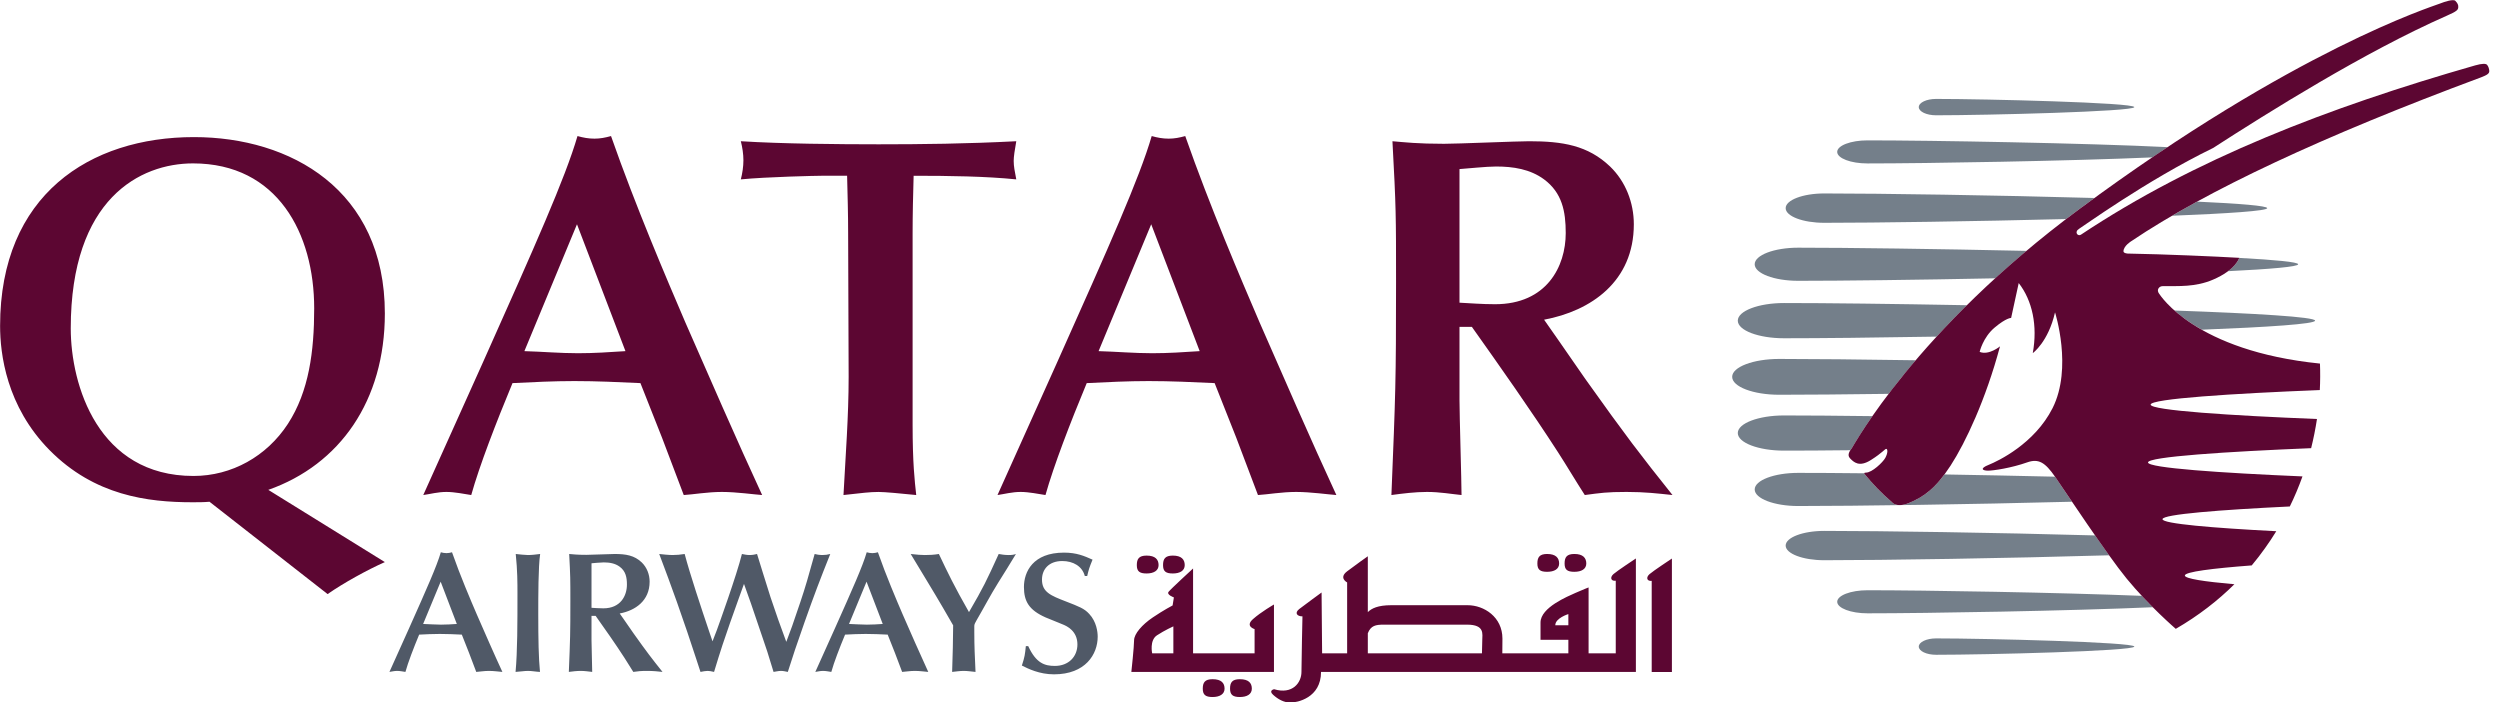 <?xml version="1.0" encoding="UTF-8" standalone="no"?>
<!DOCTYPE svg PUBLIC "-//W3C//DTD SVG 1.1//EN" "http://www.w3.org/Graphics/SVG/1.1/DTD/svg11.dtd">
<svg width="100%" height="100%" viewBox="0 0 178 50" version="1.1" xmlns="http://www.w3.org/2000/svg" xmlns:xlink="http://www.w3.org/1999/xlink" xml:space="preserve" xmlns:serif="http://www.serif.com/" style="fill-rule:evenodd;clip-rule:evenodd;stroke-linejoin:round;stroke-miterlimit:2;">
    <g transform="matrix(0.48,0,0,0.48,-26.578,-51.781)">
        <path d="M123.132,200.431C122.344,200.484 121.578,200.533 120.787,200.533C119.893,200.533 119.028,200.456 118.135,200.431L120.736,194.159L123.132,200.431ZM126.014,207.545C126.474,207.519 127.188,207.394 127.901,207.394C128.615,207.394 129.509,207.519 129.892,207.545C128.743,205.071 127.058,201.219 126.091,199.001C125.172,196.862 123.643,193.291 122.42,189.797C122.14,189.873 121.882,189.927 121.603,189.927C121.297,189.927 121.042,189.873 120.761,189.797C120.151,191.887 118.668,195.203 116.095,200.969L113.137,207.545C113.491,207.494 113.851,207.394 114.283,207.394C114.691,207.394 115.179,207.494 115.508,207.545C115.914,206.092 116.731,203.974 117.545,202.013C118.566,201.96 119.587,201.911 120.605,201.911C121.703,201.911 122.775,201.96 123.875,202.013L124.942,204.717L126.014,207.545ZM132.127,195.943C132.127,200.303 132.127,204.512 131.846,207.544C132.41,207.522 133.123,207.394 133.682,207.394C134.269,207.394 134.881,207.522 135.468,207.545C135.264,205.479 135.213,202.725 135.213,198.927C135.213,196.349 135.213,191.941 135.494,190.052C134.881,190.128 134.246,190.208 133.682,190.208C133.301,190.208 132.354,190.106 131.872,190.052C132.127,192.523 132.127,194.335 132.127,195.943ZM147.293,198.876C149.616,198.442 151.732,196.987 151.732,194.159C151.732,193.087 151.323,192.04 150.56,191.3C149.465,190.256 148.212,190.052 146.555,190.052C145.968,190.052 143.01,190.179 142.349,190.179C141.047,190.179 140.383,190.105 139.799,190.052C139.975,193.342 139.975,193.699 139.975,197.041C139.975,201.959 139.949,202.521 139.748,207.544C140.309,207.47 140.922,207.394 141.504,207.394C142.145,207.394 142.704,207.493 143.214,207.544C143.214,206.883 143.112,203.593 143.112,202.853L143.112,199.233L143.725,199.233C145.103,201.171 146.68,203.414 147.982,205.431C148.365,206.015 148.927,206.96 149.31,207.544C150.075,207.442 150.382,207.394 151.377,207.394C152.293,207.394 152.932,207.47 153.644,207.544C152.038,205.533 151.346,204.639 149.335,201.809C148.952,201.273 148.391,200.43 148.008,199.897L147.293,198.876ZM143.112,191.43C143.495,191.402 144.439,191.3 144.924,191.3C145.764,191.3 146.609,191.43 147.293,191.941C148.186,192.602 148.365,193.521 148.365,194.593C148.365,196.247 147.423,198.113 144.873,198.113C144.21,198.113 143.597,198.059 143.112,198.033L143.112,191.43ZM160.575,201.58C159.381,198.034 157.722,193.062 156.93,190.052C156.292,190.155 155.733,190.206 155.146,190.206C154.534,190.206 153.666,190.106 153.155,190.052C154.056,192.423 154.932,194.803 155.784,197.192C156.959,200.508 157.722,202.805 158.641,205.605L159.276,207.545C159.633,207.471 160.039,207.394 160.323,207.394C160.603,207.394 160.859,207.443 161.29,207.545C161.699,206.22 162.184,204.589 162.543,203.543C163.534,200.635 163.664,200.227 164.966,196.607L165.729,194.491C166.01,195.306 166.495,196.607 166.773,197.422C167.054,198.213 168.356,202.116 168.662,202.984C169.07,204.13 169.17,204.459 170.114,207.545C170.344,207.519 170.826,207.394 171.212,207.394C171.569,207.394 171.847,207.471 172.23,207.545C173.2,204.513 173.302,204.206 174.729,200.125C176.133,196.145 176.998,193.879 178.527,190.052C178.145,190.155 177.767,190.206 177.381,190.206C176.896,190.206 176.491,190.129 176.21,190.052C175.291,193.368 174.834,194.976 174.094,197.166C172.894,200.735 172.741,201.143 172.003,203.083C171.186,200.89 170.395,198.67 169.655,196.429C169.249,195.203 167.689,190.106 167.666,190.052C167.312,190.129 167.054,190.206 166.543,190.206C166.089,190.206 165.752,190.106 165.423,190.052C164.657,193.164 161.954,200.661 161.699,201.35L161.06,203.006L160.575,201.58ZM186.308,200.431C185.516,200.484 184.753,200.533 183.959,200.533C183.068,200.533 182.201,200.456 181.31,200.431L183.908,194.159L186.308,200.431ZM189.187,207.545C189.649,207.519 190.364,207.394 191.076,207.394C191.79,207.394 192.684,207.519 193.064,207.545C191.918,205.071 190.233,201.219 189.263,199.001C188.345,196.862 186.816,193.291 185.593,189.797C185.312,189.873 185.057,189.927 184.776,189.927C184.472,189.927 184.215,189.873 183.934,189.797C183.324,191.887 181.843,195.203 179.268,200.969L176.309,207.545C176.669,207.494 177.024,207.394 177.458,207.394C177.866,207.394 178.349,207.494 178.683,207.545C179.089,206.092 179.908,203.974 180.723,202.013C181.741,201.96 182.762,201.911 183.781,201.911C184.878,201.911 185.948,201.96 187.045,202.013L188.117,204.717L189.187,207.545ZM199.892,200.711C199.892,200.484 200.045,200.203 200.224,199.894C201.296,198.059 202.289,196.145 203.437,194.31C203.818,193.697 205.681,190.741 206.067,190.052C205.783,190.154 205.503,190.208 204.994,190.208C204.43,190.208 203.92,190.128 203.511,190.052C201.676,194.082 201.268,194.948 199.103,198.672C196.936,194.874 195.966,192.86 194.639,190.052C193.901,190.18 193.158,190.208 192.548,190.208C191.987,190.208 191.4,190.154 190.458,190.052C191.783,192.27 193.952,195.79 195.251,198.034L196.755,200.635C196.755,202.217 196.678,205.556 196.604,207.545C197.087,207.493 197.801,207.394 198.309,207.394C198.897,207.394 199.486,207.493 200.073,207.545C199.969,205.173 199.892,203.797 199.892,201.653L199.892,200.711ZM207.536,203.722C207.411,204.945 207.382,205.276 206.948,206.601C207.867,207.061 209.527,207.903 211.717,207.903C216.385,207.903 218.195,204.922 218.195,202.318C218.195,201.603 218.016,200.097 216.947,198.951C216.207,198.134 215.441,197.856 213.478,197.091C211.237,196.223 209.932,195.712 209.932,193.851C209.932,192.348 210.928,191.097 212.942,191.097C214.547,191.097 215.903,191.863 216.283,193.315L216.64,193.315C216.87,192.348 216.921,192.144 217.432,190.893C216.181,190.334 215.058,189.849 213.197,189.849C208.58,189.849 207.255,192.705 207.255,194.946C207.255,197.065 207.998,198.367 210.468,199.462C211.181,199.768 212.383,200.225 213.095,200.534C213.58,200.736 215.188,201.448 215.188,203.464C215.188,205.302 213.858,206.655 211.847,206.655C210.341,206.655 209.065,206.272 207.893,203.722L207.536,203.722Z" style="fill:rgb(80,89,103);fill-rule:nonzero;"/>
    </g>
    <g transform="matrix(0.48,0,0,0.48,-26.578,-51.781)">
        <path d="M65.866,156.595C65.866,137.318 76.193,132.114 83.999,132.114C96.545,132.114 101.976,142.521 101.976,153.614C101.976,159.962 101.211,165.93 98.074,170.752C94.936,175.568 89.737,178.478 84.073,178.478C69.922,178.478 65.866,165.011 65.866,156.595ZM103.965,195.999C106.26,194.391 109.856,192.403 112.457,191.254L95.169,180.541C105.8,176.794 112.457,167.306 112.457,154.377C112.457,136.019 98.456,128.214 84.149,128.214C68.699,128.213 55.385,136.782 55.385,156.215C55.385,160.342 56.304,168.148 62.728,174.652C69.385,181.386 77.265,182.379 83.922,182.379C84.762,182.379 85.602,182.379 86.447,182.304L103.965,195.999ZM148.147,159.963C145.773,160.119 143.481,160.272 141.105,160.272C138.43,160.272 135.829,160.039 133.154,159.963L140.957,141.143L148.147,159.963ZM156.793,181.307C158.169,181.231 160.313,180.848 162.452,180.848C164.599,180.848 167.271,181.231 168.422,181.307C164.979,173.887 159.93,162.334 157.02,155.677C154.266,149.252 149.676,138.539 146.006,128.059C145.163,128.291 144.398,128.444 143.558,128.444C142.639,128.444 141.873,128.291 141.033,128.059C139.196,134.335 134.759,144.28 127.033,161.568L118.155,181.307C119.227,181.157 120.299,180.848 121.598,180.848C122.821,180.848 124.278,181.157 125.271,181.307C126.494,176.945 128.947,170.597 131.392,164.705C134.45,164.555 137.511,164.402 140.571,164.402C143.862,164.402 147.075,164.555 150.368,164.705L153.576,172.817L156.793,181.307ZM190.741,142.521C190.741,139.613 190.815,136.706 190.892,133.949C196.17,133.949 201.605,134.028 206.118,134.485C205.888,133.263 205.735,132.576 205.735,131.734C205.735,131.121 205.888,130.123 206.118,128.826C198.774,129.207 192.04,129.283 185.69,129.283C179.798,129.283 171.306,129.207 165.261,128.826C165.494,129.745 165.644,130.738 165.644,131.657C165.644,132.576 165.494,133.569 165.261,134.485C169.167,134.105 176.511,133.949 177.197,133.949L181.024,133.949C181.1,136.936 181.177,139.613 181.177,142.444L181.253,163.786C181.253,169.603 180.796,175.494 180.488,181.307C183.242,181.003 184.39,180.85 185.69,180.85C186.608,180.85 189.056,181.08 191.277,181.307C191.045,179.168 190.741,176.641 190.741,170.829L190.741,142.521ZM233.324,159.963C230.952,160.119 228.657,160.272 226.286,160.272C223.606,160.272 221.008,160.039 218.327,159.963L226.133,141.143L233.324,159.963ZM241.969,181.307C243.345,181.231 245.489,180.848 247.631,180.848C249.772,180.848 252.45,181.231 253.598,181.307C250.155,173.887 245.106,162.334 242.199,155.677C239.445,149.252 234.853,138.539 231.182,128.059C230.34,128.291 229.574,128.444 228.734,128.444C227.815,128.444 227.049,128.291 226.207,128.059C224.374,134.335 219.935,144.28 212.206,161.568L203.334,181.307C204.403,181.157 205.478,180.848 206.777,180.848C208,180.848 209.452,181.157 210.45,181.307C211.675,176.945 214.121,170.597 216.569,164.705C219.627,164.555 222.687,164.402 225.75,164.402C229.04,164.402 232.254,164.555 235.542,164.705L238.755,172.817L241.969,181.307ZM284.41,155.299C291.371,153.997 297.722,149.637 297.722,141.143C297.722,137.929 296.496,134.792 294.199,132.576C290.911,129.439 287.162,128.827 282.189,128.827C280.428,128.827 271.556,129.207 269.565,129.207C265.662,129.207 263.673,128.977 261.917,128.827C262.451,138.695 262.451,139.764 262.451,149.786C262.451,164.555 262.374,166.234 261.764,181.307C263.446,181.08 265.281,180.848 267.04,180.848C268.952,180.848 270.636,181.156 272.165,181.307C272.165,179.316 271.862,169.45 271.862,167.23L271.862,156.366L273.7,156.366C277.83,162.181 282.575,168.914 286.475,174.959C287.621,176.72 289.303,179.551 290.449,181.307C292.747,181.003 293.666,180.847 296.647,180.847C299.401,180.847 301.316,181.08 303.457,181.307C298.638,175.265 296.575,172.587 290.529,164.095C289.38,162.487 287.698,159.962 286.549,158.357L284.41,155.299ZM271.862,132.957C273.008,132.883 275.839,132.576 277.294,132.576C279.818,132.576 282.34,132.957 284.41,134.486C287.085,136.477 287.621,139.228 287.621,142.445C287.621,147.417 284.79,153.002 277.141,153.002C275.149,153.002 273.314,152.846 271.862,152.775L271.862,132.957Z" style="fill:rgb(92,6,50);fill-rule:nonzero;"/>
    </g>
    <g transform="matrix(0.48,0,0,0.48,-26.578,-51.781)">
        <path d="M398.775,155.441C398.775,155.934 391.85,156.396 381.964,156.784C380.218,155.794 378.893,154.798 377.923,153.94C389.912,154.364 398.775,154.887 398.775,155.441ZM391.673,138.751C391.673,139.162 385.869,139.547 377.57,139.879C378.76,139.185 379.985,138.486 381.272,137.784C387.541,138.072 391.673,138.406 391.673,138.751ZM329.842,174.658C326,174.704 322.631,174.721 319.999,174.721C316.211,174.721 313.143,173.555 313.143,172.108C313.143,170.668 316.211,169.502 319.999,169.502C323.353,169.502 327.897,169.537 333.109,169.604C331.093,172.514 330.135,174.262 330.046,174.372C329.987,174.456 329.913,174.555 329.842,174.658ZM331.911,178.153C333.177,179.682 334.392,180.969 336.018,182.375C336.018,182.375 336.631,183.251 338.492,182.5C340.386,181.729 341.991,180.68 343.801,178.253C349.085,178.342 354.688,178.46 360.203,178.585C360.658,179.246 361.579,180.614 362.715,182.301C347.339,182.699 330.65,182.937 322.102,182.937C318.541,182.937 315.651,181.832 315.651,180.479C315.651,179.118 318.541,178.021 322.102,178.021C324.705,178.021 328.059,178.038 331.898,178.082C331.898,178.106 331.902,178.131 331.911,178.153ZM325.963,190.977C322.803,190.977 320.243,190.004 320.243,188.804C320.243,187.602 322.803,186.627 325.963,186.627C334.322,186.627 351.46,186.882 366.137,187.298C366.844,188.312 367.551,189.32 368.223,190.246C353.112,190.691 334.718,190.977 325.963,190.977M374.709,197.95C362.383,198.491 341.189,198.853 332.383,198.853C329.905,198.853 327.891,198.08 327.891,197.143C327.891,196.199 329.905,195.43 332.383,195.43C340.806,195.43 360.589,195.762 373.073,196.26C373.637,196.865 374.189,197.434 374.709,197.95M342.552,202.573C349.824,202.573 371.962,203.122 371.962,203.785C371.962,204.459 349.821,205.003 342.552,205.003C341.135,205.003 339.989,204.459 339.989,203.785C339.989,203.122 341.135,202.573 342.552,202.573ZM342.632,157.81C333.479,157.966 325.277,158.052 319.999,158.052C316.213,158.052 313.143,156.886 313.143,155.441C313.143,153.999 316.213,152.827 319.999,152.827C326.13,152.827 336.205,152.945 347.127,153.151C345.592,154.669 344.093,156.222 342.632,157.81ZM387.529,146.135C392.891,146.426 396.266,146.745 396.266,147.077C396.266,147.442 392.182,147.792 385.862,148.103C387.212,147.087 387.508,146.202 387.529,146.135ZM322.103,149.531C318.54,149.531 315.65,148.434 315.65,147.076C315.65,145.72 318.54,144.617 322.103,144.617C329.411,144.617 342.666,144.796 355.962,145.09C354.389,146.416 352.843,147.773 351.324,149.161C339.654,149.396 328.561,149.531 322.103,149.531M361.841,140.37C348.246,140.715 333.518,140.927 325.962,140.927C322.802,140.927 320.244,139.954 320.244,138.752C320.244,137.55 322.802,136.572 325.962,136.572C334.301,136.572 351.398,136.833 366.055,137.246C365.325,137.777 364.59,138.308 363.844,138.864C363.165,139.37 362.497,139.867 361.841,140.37M332.382,132.121C329.904,132.121 327.889,131.357 327.889,130.41C327.889,129.466 329.904,128.698 332.382,128.698C341.732,128.698 365.052,129.111 376.896,129.701C376.14,130.196 375.385,130.709 374.621,131.225C362.277,131.758 341.17,132.121 332.382,132.121ZM319.292,166.433C315.438,166.433 312.309,165.246 312.309,163.774C312.309,162.311 315.438,161.119 319.292,161.119C324.124,161.119 331.356,161.19 339.534,161.316C338.151,162.94 336.812,164.602 335.519,166.298C329.007,166.385 323.315,166.433 319.292,166.433ZM339.99,123.766C339.99,123.094 341.136,122.551 342.553,122.551C349.822,122.551 371.963,123.094 371.963,123.766C371.963,124.432 349.825,124.978 342.553,124.978C341.136,124.978 339.99,124.432 339.99,123.766Z" style="fill:rgb(116,127,138);fill-rule:nonzero;"/>
    </g>
    <g transform="matrix(0.48,0,0,0.48,-26.578,-51.781)">
        <path d="M399.499,161.807C399.55,163.116 399.542,164.427 399.476,165.736C386.596,166.246 374.382,167.022 374.382,167.895C374.382,168.753 386.323,169.521 399.055,170.029C398.833,171.484 398.545,172.928 398.19,174.356C385.639,174.869 373.991,175.624 373.991,176.474C373.991,177.294 384.865,178.031 396.906,178.544C396.354,180.081 395.729,181.574 395.027,183.004C384.687,183.501 376.141,184.165 376.141,184.89C376.141,185.566 383.607,186.192 393.018,186.674C392.49,187.534 391.938,188.377 391.361,189.173C390.749,190.041 390.083,190.901 389.378,191.746C383.494,192.193 379.456,192.701 379.456,193.245C379.456,193.712 382.348,194.148 386.805,194.539C384.373,196.946 381.498,199.194 378.111,201.157C378.111,201.157 374.122,197.722 370.829,193.709C367.893,190.13 361.665,180.696 360.2,178.585C358.732,176.474 357.767,175.857 356.052,176.469C353.752,177.283 351.08,177.692 350.258,177.692C349.436,177.692 348.984,177.373 350.362,176.827C351.736,176.273 357.165,173.71 359.838,168.413C362.839,162.448 360.2,154.211 360.2,154.211C359.192,158.614 356.899,160.258 356.899,160.258C357.64,156.169 356.833,152.463 354.814,149.861L353.688,155.038C353.688,155.038 352.984,155.002 351.241,156.467C349.5,157.935 349.02,160.074 349.02,160.074C350.391,160.626 352.04,159.25 352.04,159.25C349.934,167.129 346.914,173.544 344.711,176.936C342.511,180.329 340.696,181.607 338.491,182.503C336.63,183.249 336.017,182.373 336.017,182.373C334.391,180.969 333.176,179.683 331.91,178.154C331.91,178.154 331.808,177.975 332.15,177.98C333.056,177.993 334.669,176.444 335.022,175.8C335.425,175.063 335.382,174.499 335.18,174.46C334.981,174.427 334.636,175.012 332.888,176.114C331.149,177.215 330.351,176.451 329.771,175.839C329.322,175.351 329.763,174.749 330.044,174.371C330.31,174.034 339.507,156.884 363.842,138.865C395.734,115.252 416.101,108.875 417.267,108.416C418.038,108.112 419.297,107.711 419.582,108.005C419.899,108.337 420.055,108.602 420.011,108.987C419.97,109.37 419.766,109.567 418.291,110.218C406.049,115.611 391.757,124.601 383.638,129.834C373.652,134.699 364.118,141.647 363.771,141.813C363.003,142.291 363.569,142.985 364.034,142.694C380.896,131.478 400.666,123.838 422.513,117.579C423.557,117.283 424.128,117.283 424.302,117.513C424.499,117.768 424.583,118.059 424.614,118.381C424.642,118.782 424.31,118.993 423.414,119.343C399.943,128.063 382.645,136.162 371.518,143.648C371.518,143.648 370.367,144.343 370.352,145.147C370.347,145.453 370.969,145.489 370.969,145.489C376.539,145.588 383.985,145.915 387.528,146.122C387.528,146.122 387.022,147.916 383.63,149.361C381.011,150.479 378.586,150.3 376.187,150.321C375.653,150.311 375.201,150.849 375.628,151.423C375.842,151.709 380.947,159.929 399.499,161.807M229.42,204.789L226.275,204.789C226.275,204.789 225.852,202.854 226.99,202.114C228.134,201.363 229.42,200.786 229.42,200.786L229.42,204.789ZM244.342,197.544C244.342,197.544 242.43,198.642 241.221,199.719C240.018,200.786 241.468,201.192 241.468,201.192L241.468,204.789L232.343,204.789L232.343,192.202C232.343,192.202 229.017,195.26 228.706,195.666C228.384,196.1 229.497,196.493 229.497,196.493L229.308,197.685C229.308,197.685 227.983,198.372 226.375,199.459C224.777,200.534 223.593,201.904 223.593,202.854C223.593,203.806 223.189,207.543 223.189,207.543L244.342,207.543L244.342,197.544ZM225.451,192.942C226.492,192.942 227.228,192.531 227.228,191.702C227.228,190.87 226.74,190.29 225.451,190.29C224.305,190.29 223.999,190.79 223.999,191.702C223.999,192.621 224.397,192.942 225.451,192.942M229.341,192.942C230.393,192.942 231.105,192.531 231.105,191.702C231.105,190.87 230.622,190.29 229.341,190.29C228.19,190.29 227.889,190.79 227.889,191.702C227.889,192.621 228.284,192.942 229.341,192.942M235.235,208.625C234.096,208.625 233.782,209.113 233.782,210.029C233.782,210.938 234.186,211.269 235.235,211.269C236.276,211.269 237.014,210.856 237.014,210.029C237.014,209.194 236.534,208.625 235.235,208.625M239.278,208.625C238.14,208.625 237.828,209.113 237.828,210.029C237.828,210.938 238.242,211.269 239.278,211.269C240.335,211.269 241.06,210.856 241.06,210.029C241.06,209.194 240.583,208.625 239.278,208.625ZM284.859,192.695C285.908,192.695 286.643,192.294 286.643,191.464C286.643,190.64 286.158,190.05 284.859,190.05C283.723,190.05 283.414,190.551 283.414,191.464C283.414,192.378 283.82,192.695 284.859,192.695ZM288.9,192.695C289.941,192.695 290.671,192.294 290.671,191.464C290.671,190.64 290.186,190.05 288.9,190.05C287.756,190.05 287.452,190.551 287.452,191.464C287.452,192.378 287.843,192.695 288.9,192.695ZM300.054,193.037C299.485,193.529 299.651,194.119 300.373,194.037L300.373,207.561L303.37,207.561L303.37,190.727C303.37,190.727 300.613,192.547 300.054,193.037ZM288.011,200.62L286.071,200.62C286.071,199.556 288.011,198.966 288.011,198.966L288.011,200.62ZM275.241,202.854C275.241,203.344 275.218,204.143 275.195,204.789L258.264,204.789L258.264,201.812C258.705,200.666 259.451,200.534 260.605,200.534L272.982,200.534C275.654,200.534 275.241,201.94 275.241,202.854M295.041,194.022L295.041,204.789L291.011,204.789L291.011,195.012C291.011,195.012 290.186,195.329 289.055,195.829C287.935,196.337 283.881,197.984 283.881,200.209L283.881,202.782L288.011,202.782L288.011,204.789L278.215,204.789C278.222,204.316 278.232,203.622 278.232,202.604C278.232,199.395 275.499,197.649 273.066,197.649L261.74,197.649C259.757,197.649 258.8,198.129 258.264,198.678L258.264,190.39C258.264,190.39 256.495,191.633 255.196,192.621C253.899,193.609 255.196,194.272 255.196,194.272L255.196,204.789L251.484,204.789L251.405,195.763C251.405,195.763 248.822,197.649 248.082,198.224C247.359,198.795 247.76,199.306 248.569,199.306C248.569,199.306 248.421,205.971 248.421,207.543C248.421,209.125 247.112,210.933 244.363,210.111C244.363,210.111 243.49,210.279 244.215,210.938C244.937,211.594 245.81,212.094 246.788,212.094C247.76,212.094 251.323,211.423 251.323,207.543L298.027,207.543L298.027,190.716C298.027,190.716 295.278,192.531 294.712,193.024C294.143,193.516 294.308,194.109 295.041,194.022" style="fill:rgb(92,6,50);fill-rule:nonzero;"/>
    </g>
</svg>
